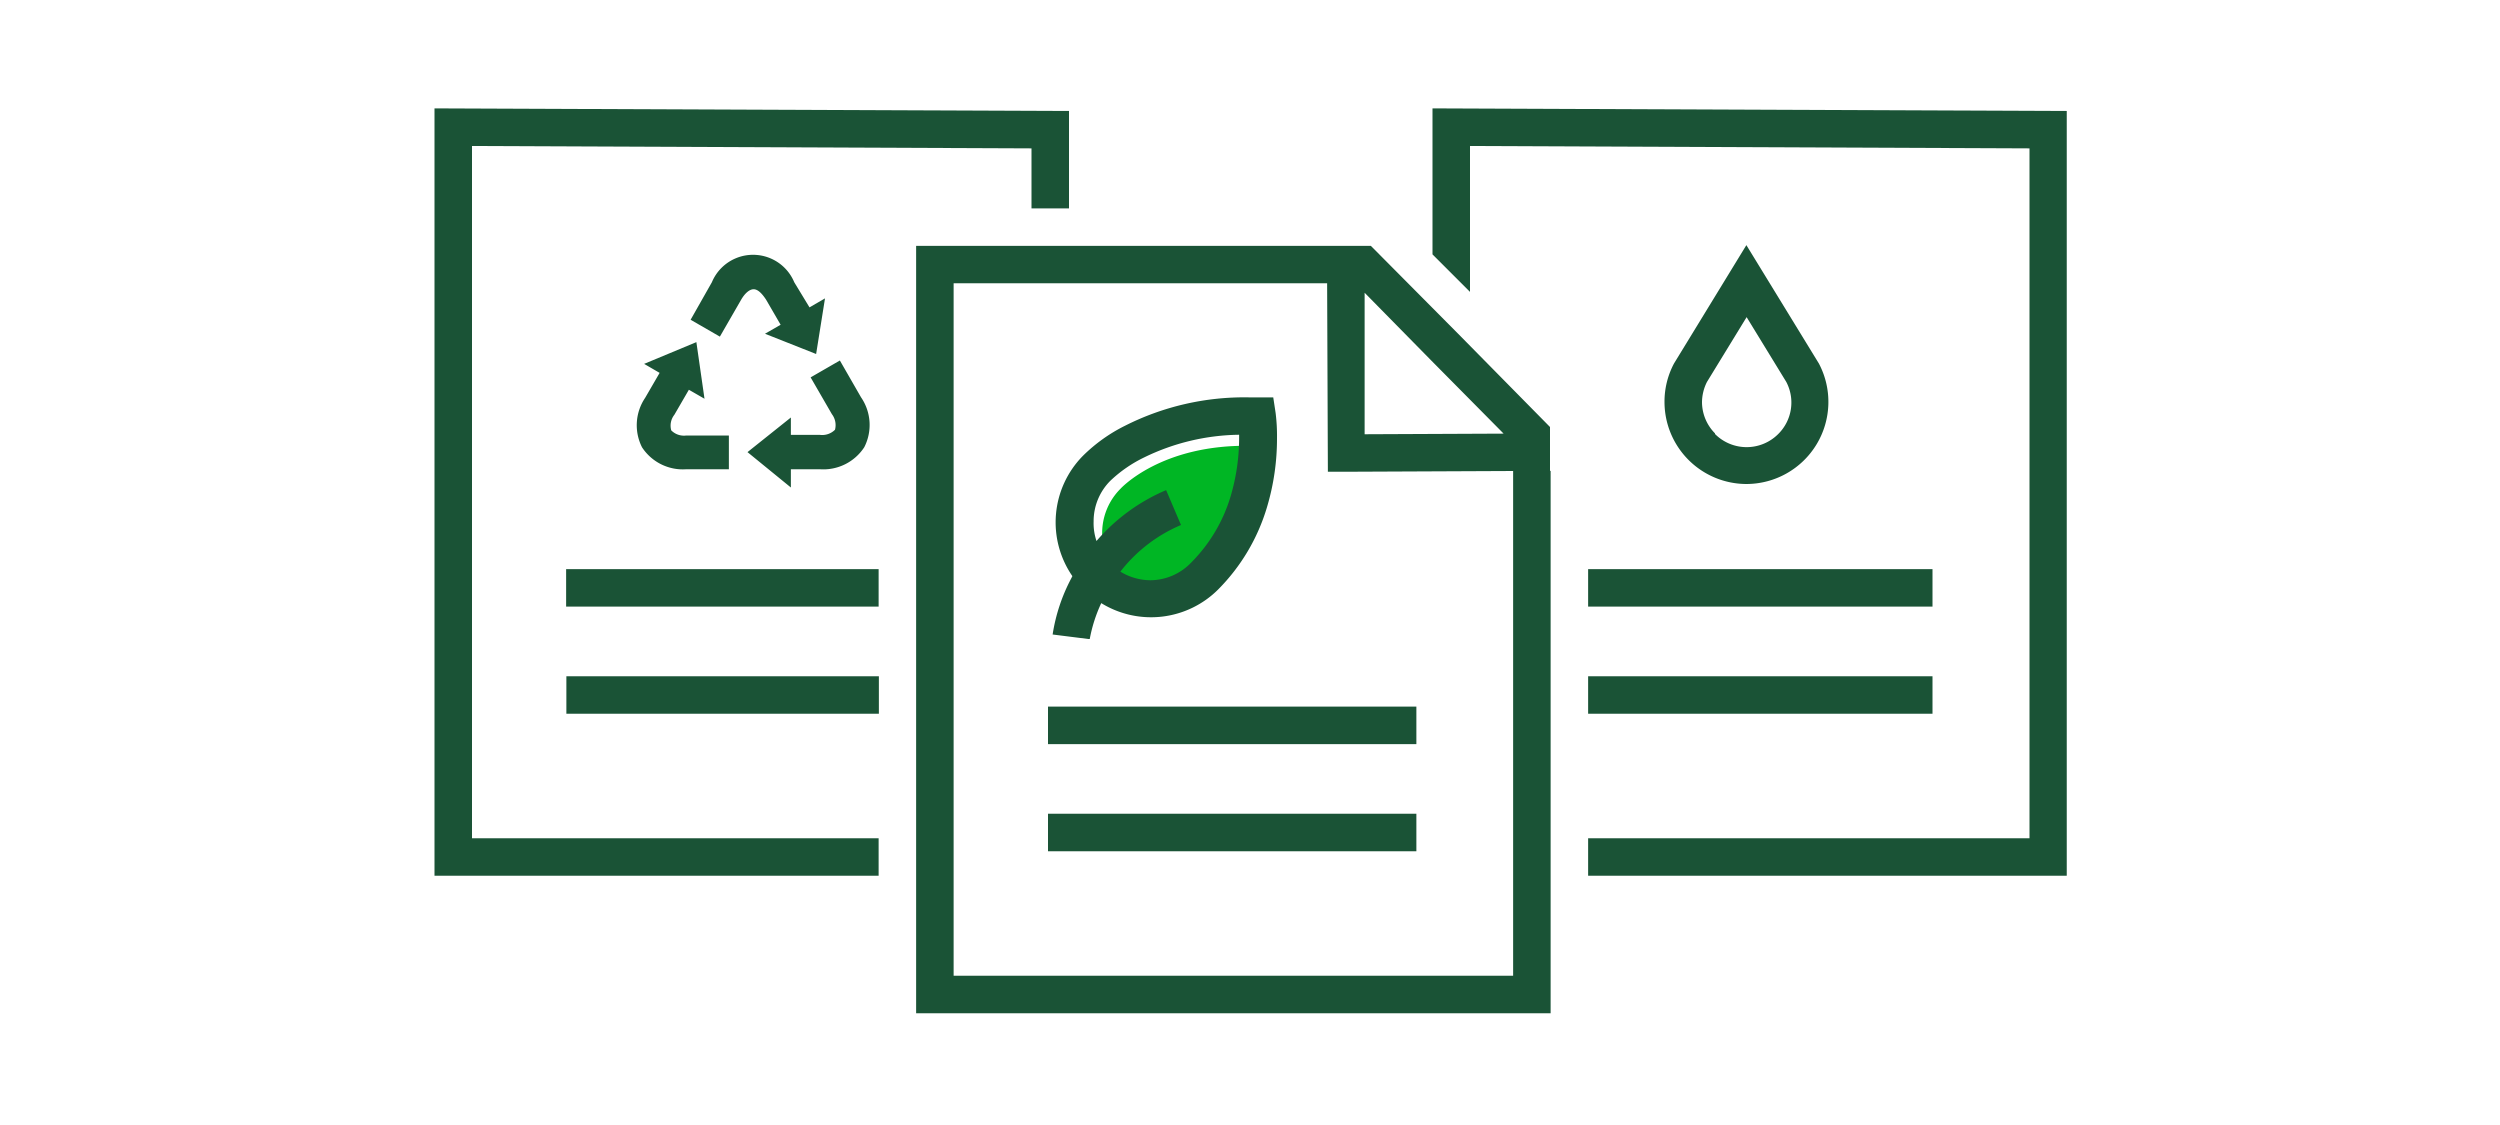 <svg xmlns="http://www.w3.org/2000/svg" viewBox="0 0 200 90"><title>TDFEFEnvionmentalProjects</title><g id="FLT_ART_WORKS" data-name="FLT ART WORKS"><path d="M96.72,46.18a5,5,0,0,1-7.08-7.08s3.26-3.61,10.51-3.43C100.15,35.67,101.07,41.87,96.72,46.18Z" style="fill:#00b624"/><path d="M51.61,31.83l1.16-2-1.24-.72,4.18-1.74.65,4.53-1.25-.72-1.16,2a1.41,1.41,0,0,0-.25,1.25,1.43,1.43,0,0,0,1.21.41h3.4v2.7h-3.4a3.9,3.9,0,0,1-3.55-1.76A3.91,3.91,0,0,1,51.61,31.83Zm8.19,4.34L63.27,39V37.54h2.32a3.91,3.91,0,0,0,3.55-1.76,3.91,3.91,0,0,0-.26-4l-1.69-2.94-2.34,1.35,1.7,2.94a1.45,1.45,0,0,1,.25,1.25,1.45,1.45,0,0,1-1.21.41H63.27V33.4Zm67.25,12.36H154.6v-3H127.05Zm12.68-9.81a6.57,6.57,0,0,1-6.57-6.57,6.49,6.49,0,0,1,.76-3.07l0,0,5.79-9.47,5.8,9.47,0,0a6.57,6.57,0,0,1-5.82,9.64Zm-2.53-4a3.57,3.57,0,0,0,5.06,0,3.54,3.54,0,0,0,.64-4.17l-3.17-5.18-3.17,5.18a3.65,3.65,0,0,0-.4,1.65A3.57,3.57,0,0,0,137.2,34.67ZM154.6,54.1H127.05v3H154.6Zm-40-45.43V20.35l3,3V11.68l44.76.19V67.06H127.05v3h38.29V8.88ZM70.29,67.06H37.76V11.68l44.76.19v4.8h3V8.88L34.76,8.67V70.06H70.29Zm-25-18.53h25v-3h-25ZM63.54,22.58a3.57,3.57,0,0,0-6.59,0l-1.7,3,2.34,1.35,1.7-2.95c.3-.52.67-.84,1-.84s.66.32,1,.84l1.16,2-1.25.72,4.09,1.62L66,23.87l-1.24.72ZM45.31,57.1h25v-3h-25Zm52.11-9.94ZM83.84,59.53h29.47v-3H83.84Zm0,8.57h29.47v-3H83.84Zm1.87-21.85.08-.16a7.58,7.58,0,0,1,.83-9.61h0A13,13,0,0,1,90,34.06a21.15,21.15,0,0,1,9.92-2.27h.68l1.26,0,.19,1.25a14.63,14.63,0,0,1,.11,2,19.11,19.11,0,0,1-.8,5.53,15.65,15.65,0,0,1-3.91,6.59,7.59,7.59,0,0,1-9.35,1.09,11.85,11.85,0,0,0-.92,2.87l-.11,0-2.86-.36A14.2,14.2,0,0,1,85.71,46.25Zm1.44,4.87h0Zm.57-7.84a15.15,15.15,0,0,1,5.57-4.07L94.48,42a12.1,12.1,0,0,0-4.85,3.73,4.65,4.65,0,0,0,2.42.69A4.56,4.56,0,0,0,95.3,45h0a12.61,12.61,0,0,0,3.16-5.33A16.53,16.53,0,0,0,99.13,35v-.22a17.79,17.79,0,0,0-7.59,1.81,10.63,10.63,0,0,0-2.7,1.86v0l0,0a4.57,4.57,0,0,0-1.35,3.25A4.46,4.46,0,0,0,87.72,43.28Zm36.33-5.61V81.06H73.29V19.67h34.07l2.31,0,7,7.05L124,34.16l0,3.51ZM109.17,23.42l0,11.32,11.12-.05-5.81-5.87Zm11.88,14.26-13.32.06h-1.5l-.06-15.08H76.29V78.06h44.76Z" style="fill:#1a5336"/></g></svg>